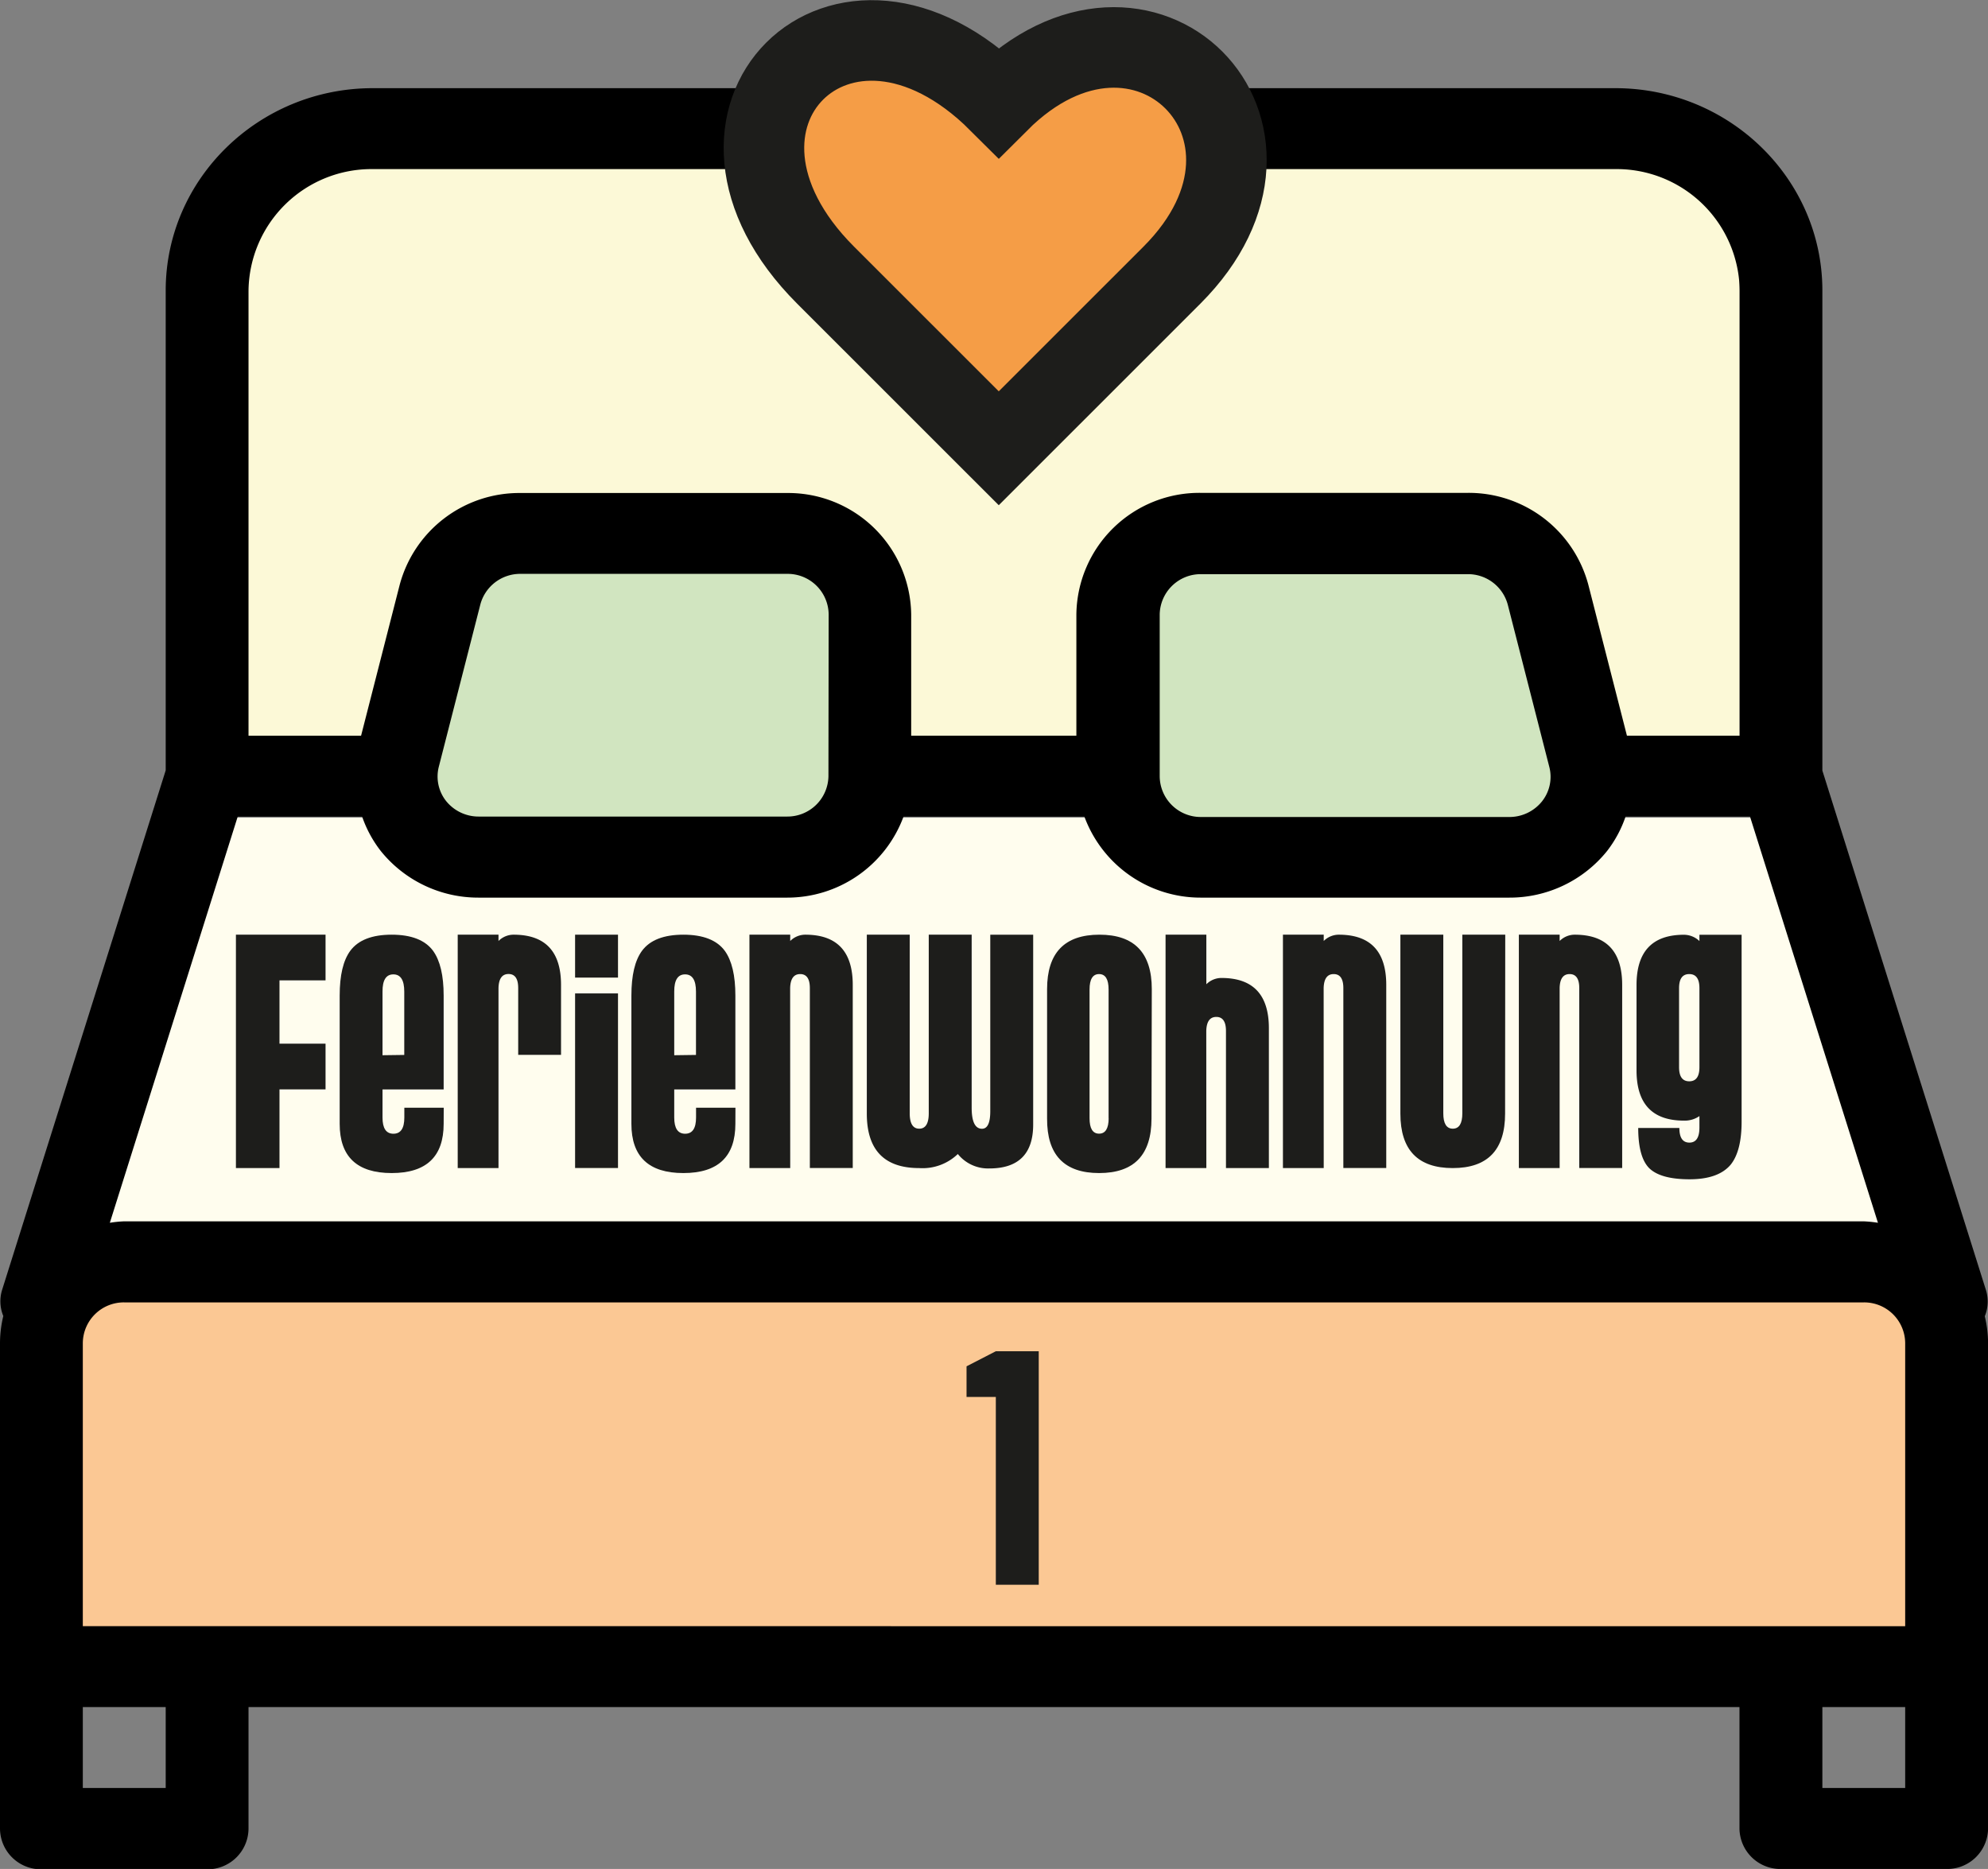 <svg id="Ebene_1" data-name="Ebene 1" xmlns="http://www.w3.org/2000/svg" viewBox="0 0 271.5 255.2"><rect x="0" y="0" width="271.5" height="255.2" fill="#808080" stroke="none"/><defs><style>.cls-1{fill:#fffdee;}.cls-2{fill:#fbc894;}.cls-3{fill:#fcf9d7;}.cls-4{fill:#d1e5c0;}.cls-5{fill:#f59d46;stroke:#1d1d1b;stroke-miterlimit:10;stroke-width:11px;}.cls-6{fill:#1d1d1b;}</style></defs><title>ferienwohnung-1</title><polygon class="cls-1" points="259.5 167.7 8 167.7 26.5 111.65 244.5 111.65 259.5 167.7"/><rect class="cls-2" x="8" y="173.2" width="256" height="52"/><rect class="cls-3" x="33.5" y="21.7" width="204.06" height="78.76"/><rect class="cls-4" x="156" y="75.2" width="56" height="37.5"/><rect class="cls-4" x="59.5" y="75.2" width="56" height="37.5"/><path d="M285.06,207.33a5.26,5.26,0,0,0,.18-3.51l-22.36-71V67.27c0-15.23-12.68-27.63-28.28-27.63H64.91c-15.6,0-28.28,12.4-28.28,27.63v65.52l-22.36,71a5.27,5.27,0,0,0,.18,3.51A16,16,0,0,0,14,211v66.32a5.59,5.59,0,0,0,5.66,5.53H42.28a5.59,5.59,0,0,0,5.66-5.53V260.7H251.56v16.58a5.59,5.59,0,0,0,5.66,5.53h22.63a5.59,5.59,0,0,0,5.66-5.53V211A16,16,0,0,0,285.06,207.33ZM25.31,249.65V211A5.6,5.6,0,0,1,31,205.44H268.53a5.6,5.6,0,0,1,5.66,5.53v38.69ZM46.46,139.12h17A16.31,16.31,0,0,0,66,143.8a17.09,17.09,0,0,0,13.39,6.37h42.07a16.93,16.93,0,0,0,15.93-11.05H162.1A16.91,16.91,0,0,0,178,150.17H220.1a17.07,17.07,0,0,0,13.38-6.37,16.16,16.16,0,0,0,2.52-4.69h17l17.47,55.46a16.67,16.67,0,0,0-2-.2H31a16.24,16.24,0,0,0-2,.2Zm80.68-5.58s0,0,0,.06v0a5.6,5.6,0,0,1-5.64,5.5H79.41A5.69,5.69,0,0,1,74.94,137a5.39,5.39,0,0,1-1-4.75l5.66-22.11a5.63,5.63,0,0,1,5.5-4.18h36.41a5.6,5.6,0,0,1,5.66,5.53Zm45.24.06V111.48A5.6,5.6,0,0,1,178,106h36.43a5.62,5.62,0,0,1,5.49,4.18l5.66,22.11a5.39,5.39,0,0,1-1,4.75,5.7,5.7,0,0,1-4.47,2.12H178A5.6,5.6,0,0,1,172.38,133.59ZM47.94,67.27a16.8,16.8,0,0,1,17-16.58H234.59a16.8,16.8,0,0,1,17,16.58v60.79H236.19l-5.27-20.6a16.9,16.9,0,0,0-16.47-12.56H178a16.8,16.8,0,0,0-17,16.58v16.58H138.44V111.5a16.8,16.8,0,0,0-17-16.58H85.05a16.91,16.91,0,0,0-16.47,12.56l-5.27,20.59H47.94ZM36.63,271.75H25.31V260.7H36.63Zm226.25,0V260.7h11.31v11.05Z" transform="translate(-14 -27.6)"/><path class="cls-5" d="M150.4,88.81,126.75,65.17c-21.4-21.4,2.25-45,23.65-23.65,19.76-19.76,43.4,3.89,23.65,23.65Z" transform="translate(-14 -27.6)"/><path class="cls-6" d="M46.22,187.1V155.23H58.46v6.24H52.17v8.64h6.29v6.24H52.17V187.1Z" transform="translate(-14 -27.6)"/><path class="cls-6" d="M74.59,181.06q0,6.72-7.1,6.72t-7.1-6.72V163.54q0-4.13,1.44-6.1,1.63-2.21,5.66-2.21t5.66,2.21q1.44,2,1.44,6.1v12.82H66.24v3.84q0,2.21,1.49,2.21t1.49-2.21v-1.34h5.38Zm-5.38-9.41V163q0-2.35-1.49-2.35T66.24,163v8.69Z" transform="translate(-14 -27.6)"/><path class="cls-6" d="M82.08,187.1H76.51V155.23h5.57v.86a2.92,2.92,0,0,1,2.06-.86q6.48,0,6.48,6.86v9.55H84.77v-9.12q0-1.92-1.32-1.92t-1.37,1.92Z" transform="translate(-14 -27.6)"/><path class="cls-6" d="M98.4,161.09H92.54v-5.86H98.4Zm0,26H92.54V163.25H98.4Z" transform="translate(-14 -27.6)"/><path class="cls-6" d="M114.43,181.06q0,6.72-7.1,6.72t-7.1-6.72V163.54q0-4.13,1.44-6.1,1.63-2.21,5.66-2.21t5.66,2.21q1.44,2,1.44,6.1v12.82h-8.35v3.84q0,2.21,1.49,2.21t1.49-2.21v-1.34h5.38Zm-5.38-9.41V163q0-2.35-1.49-2.35T106.08,163v8.69Z" transform="translate(-14 -27.6)"/><path class="cls-6" d="M121.92,187.1h-5.57V155.23h5.57v.86a2.92,2.92,0,0,1,2.06-.86q6.48,0,6.48,6.86v25h-5.86V162.53q0-1.92-1.32-1.92t-1.37,1.92Z" transform="translate(-14 -27.6)"/><path class="cls-6" d="M144.81,185.18a6.94,6.94,0,0,1-5.28,1.92q-7.15,0-7.15-7.44V155.23h5.86v24.38q0,2.11,1.3,2.11t1.3-2.11V155.23h5.86v23.62q0,2.88,1.41,2.88,1.13,0,1.13-2.4v-24.1h5.86v25.92q0,6-6,6A5.3,5.3,0,0,1,144.81,185.18Z" transform="translate(-14 -27.6)"/><path class="cls-6" d="M171.26,180.34q0,7.44-7.15,7.44T157,180.34V162.67q0-7.44,7.15-7.44t7.15,7.44Zm-5.86,0V162.72q0-2.11-1.3-2.11t-1.3,2.11v17.57q0,2.11,1.3,2.11T165.41,180.29Z" transform="translate(-14 -27.6)"/><path class="cls-6" d="M178.75,187.1h-5.57V155.23h5.57V162a2.92,2.92,0,0,1,2.06-.86q6.48,0,6.48,6.86V187.1h-5.86V168.38q0-1.92-1.32-1.92t-1.37,1.92Z" transform="translate(-14 -27.6)"/><path class="cls-6" d="M194.78,187.1h-5.57V155.23h5.57v.86a2.92,2.92,0,0,1,2.06-.86q6.48,0,6.48,6.86v25h-5.86V162.53q0-1.92-1.32-1.92t-1.37,1.92Z" transform="translate(-14 -27.6)"/><path class="cls-6" d="M219.55,179.66q0,7.44-7.15,7.44t-7.15-7.44V155.23h5.86v24.38q0,2.11,1.3,2.11t1.3-2.11V155.23h5.86Z" transform="translate(-14 -27.6)"/><path class="cls-6" d="M227,187.1h-5.57V155.23H227v.86a2.92,2.92,0,0,1,2.06-.86q6.48,0,6.48,6.86v25h-5.86V162.53q0-1.92-1.32-1.92T227,162.53Z" transform="translate(-14 -27.6)"/><path class="cls-6" d="M251.85,180.77q0,4-1.49,5.86-1.68,2-5.62,2t-5.5-1.51q-1.51-1.51-1.51-5.5h5.62q0,2,1.37,2t1.37-2.06V180a3.51,3.51,0,0,1-2.11.62q-6.48,0-6.48-6.86V162.1q0-6.86,6.48-6.86a3.09,3.09,0,0,1,2.11.86v-.86h5.76Zm-5.76-7.44v-10.8q0-1.92-1.39-1.92t-1.39,1.92v10.8q0,1.92,1.39,1.92T246.09,173.33Z" transform="translate(-14 -27.6)"/><path class="cls-6" d="M150,244V218.35h-4v-4.18l4-2.06h5.86V244Z" transform="translate(-14 -27.6)"/></svg>
